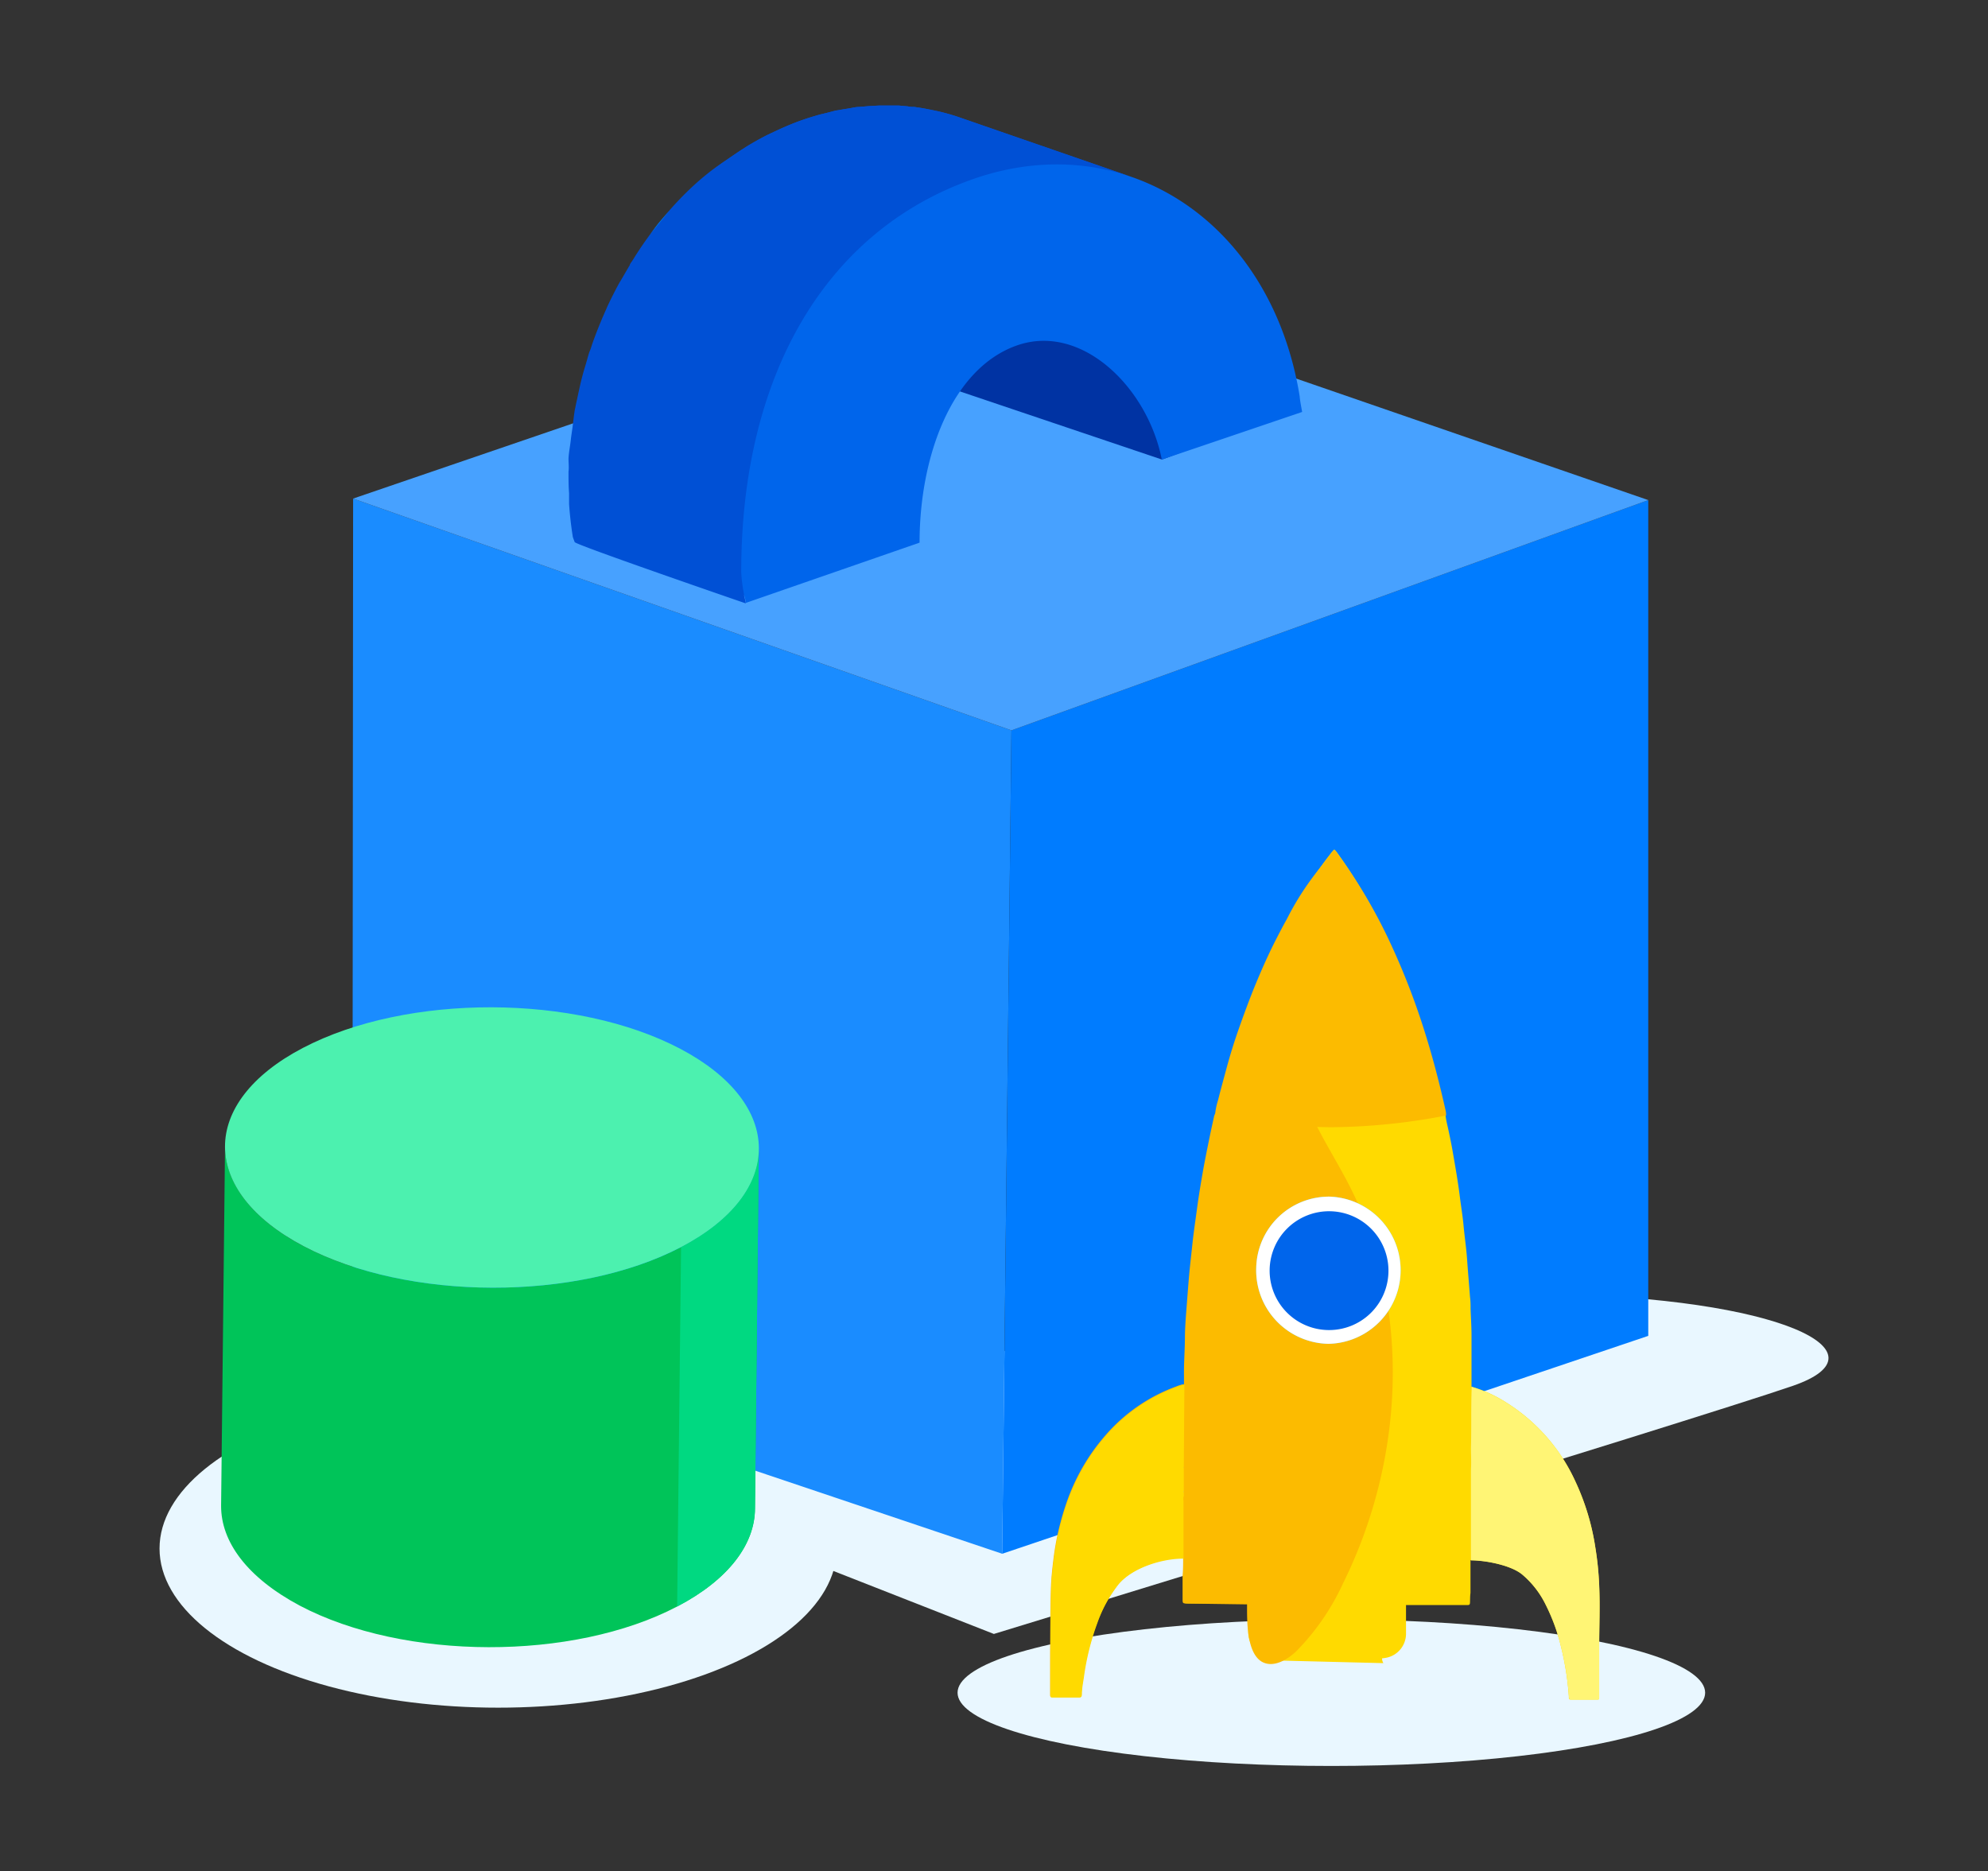 <svg id="Layer_1" data-name="Layer 1" xmlns="http://www.w3.org/2000/svg" viewBox="0 0 212.47 200"><rect x="0" y="0" width="212.47" height="200" fill="#333333" stroke="none"/><defs><style>.cls-1{fill:#e9f7ff;}.cls-2{fill:#1a8cff;}.cls-3{fill:#007cff;}.cls-4{fill:#47a1ff;}.cls-5{fill:#0033a3;}.cls-6{fill:#0050d5;}.cls-7{fill:#0065eb;}.cls-8{fill:#ffda00;}.cls-9{fill:#fcbb00;}.cls-10{isolation:isolate;}.cls-11{fill:#00c459;}.cls-12{fill:#00d981;}.cls-13{fill:#4cf1af;}.cls-14{fill:#fff575;}.cls-15{fill:#65c8f9;}.cls-16{fill:#b1a59b;}.cls-17{fill:#fff;}.cls-18{fill:#0085e9;}</style></defs><ellipse class="cls-1" cx="53.24" cy="165.51" rx="36.19" ry="17.01"/><ellipse class="cls-1" cx="142.29" cy="180.92" rx="39.95" ry="7.83"/><path class="cls-1" d="M80.33,164.48l25.89,10.16s74.83-22.88,85.37-26.51-1.46-9.45-26.16-9.81-97,12.35-97,12.35Z"/><polygon class="cls-2" points="37.74 53.29 37.66 142.7 107.11 166.07 108.1 78.06 37.74 53.29"/><polygon class="cls-3" points="176.16 53.45 176.16 142.78 107.11 166.07 108.1 78.06 176.16 53.45"/><polygon class="cls-4" points="176.16 53.45 107.03 29.59 37.74 53.29 108.1 78.06 176.16 53.45"/><polygon class="cls-5" points="124.19 49.12 94.45 39.09 108.87 34.28 137.5 44.1 124.19 49.12"/><path class="cls-6" d="M117.88,18.09c.24.05,2.17.52,2.88.76l-18.32-6.34a22.25,22.25,0,0,0-2.16-.61l-.71-.15c-.51-.1-1-.2-1.52-.27l-.32-.05c-.22,0-.46,0-.69-.06l-1-.09c-.36,0-.72,0-1.07,0h-1l-1.09.06-1.06.09c-.36,0-.73.1-1.1.16s-.71.11-1.07.18l-.34.05-1,.26-.67.16c-.68.19-1.37.4-2.07.65-.92.33-1.83.72-2.72,1.14l-.45.21-.34.16c-.76.38-1.5.8-2.23,1.24l-.5.32c-.67.43-1.33.88-2,1.35l-.68.51c-.7.54-1.38,1.1-2,1.69l-.24.2-.06.06c-.75.68-1.47,1.41-2.17,2.16-.2.22-.39.45-.59.68-.41.47-.84.93-1.23,1.42l-.26.34c-.18.23-.36.48-.54.72-.45.59-.88,1.19-1.3,1.81-.18.27-.37.55-.54.82s-.25.36-.37.55c-.34.56-.66,1.13-1,1.7-.08.14-.16.26-.23.39-.42.78-.82,1.57-1.2,2.38-.06.12-.1.25-.16.37-.13.28-.24.56-.37.84-.29.7-.58,1.4-.84,2.11-.12.32-.24.64-.35,1s-.17.45-.25.67c-.13.43-.24.86-.37,1.29s-.26.86-.37,1.29c-.18.68-.32,1.37-.47,2.05-.08.4-.18.8-.25,1.2l-.06.26c-.09.56-.15,1.13-.22,1.69s-.15,1-.2,1.46c-.07.69-.22,1.38-.25,2.06,0,.46.06.92,0,1.38,0,.77,0,1.53.06,2.3,0,.39,0,.77,0,1.16q.12,1.73.39,3.45c0,.08.1.32.21.62s18.28,6.55,18.28,6.55c0-.29-.13-.55-.17-.83C79.35,62.46,117.38,18,117.88,18.09Z"/><path class="cls-6" d="M92.1,36.47c3.47-4,25.66-18.4,25.78-18.38s2.17.52,2.88.76l-18.32-6.34a22.25,22.25,0,0,0-2.16-.61l-.71-.15c-.51-.1-1-.2-1.52-.27l-.32-.05c-.22,0-.46,0-.69-.06l-1-.09c-.36,0-.72,0-1.07,0h-1l-1.09.06-1.06.09c-.36,0-.73.1-1.1.16s-.71.11-1.07.18l-.34.05-1,.26-.67.16c-.68.19-1.37.4-2.07.65-.92.33-1.83.72-2.72,1.14l-.45.21-.34.16c-.76.38-1.5.8-2.23,1.24l-.5.32c-.67.43-1.3.91-2,1.35-5.82,3.84-9.65,10.41-9.65,10.41-.12.19-.25.36-.37.55"/><path class="cls-7" d="M103.8,19.21c16.39-5.86,32.11,4.51,35.11,23.18,0,.28.21,1.36.26,1.64l-15,5.09c-1.52-7.73-8.61-14.66-15.54-12.18S98.28,48.8,98.28,58L79.71,64.44c0-.29-.13-.55-.17-.83a15.15,15.15,0,0,1-.32-2.49C79.22,40.24,88.13,24.81,103.8,19.21Z"/><path class="cls-8" d="M147.85,177.76a1,1,0,0,1-.14-.51,5,5,0,0,0,.56-.09,2.62,2.62,0,0,0,2-2.48c0-1,0-2.09,0-3.13h.21l6.18,0h.18c.22,0,.26-.06.27-.29s0-.68.05-1c0-1.17,0-2.33,0-3.5,1.59,0,4.32.52,5.54,1.53a9.89,9.89,0,0,1,2.48,3.19,20.43,20.43,0,0,1,1.67,4.6,30.82,30.82,0,0,1,.82,5.22c0,.35,0,.35.37.35h2.6c.25,0,.26,0,.27-.27v-.14c0-1.75,0-3.51,0-5.26,0-2.17.09-4.33,0-6.5a33.76,33.76,0,0,0-.42-4.14,25.7,25.7,0,0,0-2.12-7,19.45,19.45,0,0,0-7.36-8.42,14.24,14.24,0,0,0-3.74-1.71c0-1.82,0-3.65,0-5.47,0-1-.07-1.91-.1-2.86,0-.41,0-.83-.06-1.24-.1-1.35-.22-2.7-.31-4s-.27-2.43-.38-3.64c-.09-1-.26-2-.38-2.95-.21-1.74-.52-3.46-.82-5.19-.12-.67-.26-1.34-.4-2s-.24-1-.32-1.59a2,2,0,0,0-.09-.55c-.66-3-1.42-5.88-2.34-8.76a76.83,76.83,0,0,0-3.53-9.08A55.87,55.87,0,0,0,143,91.26a4.08,4.08,0,0,0-.25-.33c-.14-.16-.15-.16-.29,0a3.76,3.76,0,0,0-.25.31c-.86,1.1-1.67,2.24-2.44,3.42s-1.46,2.36-2.13,3.57c-.45.8-.87,1.61-1.28,2.42-.75,1.48-1.42,3-2.05,4.52s-1.3,3.35-1.88,5c-.47,1.35-.89,2.72-1.26,4.1-.3,1.1-.6,2.2-.88,3.31a7.19,7.19,0,0,0-.29,1.3c0,.14-.1.27-.13.41-.16.74-.33,1.49-.48,2.23-.23,1.13-.46,2.26-.67,3.4-.25,1.44-.5,2.89-.69,4.35-.17,1.26-.36,2.51-.49,3.77s-.28,2.46-.38,3.69-.18,2.32-.27,3.48c-.07.89-.13,1.78-.14,2.67,0,1.36-.12,2.71-.1,4.06,0,.33,0,.66,0,1a3.87,3.87,0,0,0-.88.26,18.25,18.25,0,0,0-7.44,5.11,21.68,21.68,0,0,0-4.3,7.48,29,29,0,0,0-1.32,5.74c-.14,1.12-.26,2.25-.29,3.38-.06,2.51-.07,5-.08,7.53l0,3.6c0,.3,0,.32.28.33l2.72,0c.26,0,.27,0,.29-.29,0-.59.12-1.19.21-1.78a27.39,27.39,0,0,1,1.43-5.79,14.67,14.67,0,0,1,2.29-4.2c1.47-1.77,4.61-2.82,7-2.79,0,.63,0,1.26-.06,1.89,0,.81,0,1.63,0,2.44,0,.52,0,.52.53.53l6.38,0c0,1,0,2,0,3a2.66,2.66,0,0,0,2.52,2.74.67.67,0,0,1-.1.34"/><path class="cls-9" d="M133.28,171.48c0,1.65-.08,5.19,1.6,6.14,1.19.66,2.65-.18,3.64-1.11a25.32,25.32,0,0,0,5-7.24c6.53-13.15,7.4-29.37.74-42.46-1.72-3.38-3.92-6.55-5.1-10.15a26.17,26.17,0,0,1-.49-13,78.07,78.07,0,0,1,3.86-12.55,30,30,0,0,0-5,7.13c-.45.8-.87,1.61-1.28,2.42-.75,1.48-1.42,3-2.05,4.52s-1.3,3.35-1.88,5c-.47,1.35-.89,2.72-1.26,4.1-.3,1.1-.6,2.2-.88,3.31a7.19,7.19,0,0,0-.29,1.3c0,.14-.1.27-.13.41-.16.74-.33,1.49-.48,2.23-.23,1.13-.46,2.26-.67,3.4-.25,1.44-.5,2.89-.69,4.35-.17,1.26-.36,2.51-.49,3.77s-.28,2.46-.38,3.69-.18,2.32-.27,3.48c-.07.89-.13,1.78-.14,2.67,0,1.36-.12,2.71-.1,4.06,0,.33,0,.66,0,1a3.87,3.87,0,0,0-.88.26,18.25,18.25,0,0,0-7.44,5.11,21.68,21.68,0,0,0-4.3,7.48,29,29,0,0,0-1.32,5.74c-.14,1.12-.26,2.25-.29,3.38-.06,2.51-.07,5-.08,7.53l0,3.6c0,.3,0,.32.28.33l2.72,0c.26,0,.27,0,.29-.29,0-.59.12-1.19.21-1.78a27.39,27.39,0,0,1,1.43-5.79,14.67,14.67,0,0,1,2.29-4.2c1.47-1.77,4.61-2.82,7-2.79,0,.63,0,1.26-.06,1.89,0,.81,0,1.63,0,2.44,0,.52,0,.52.53.53Z"/><g class="cls-10"><path class="cls-11" d="M81.1,122.79l-.41,38.42c0,3.81-2.79,7.61-8.32,10.5-11.12,5.83-29.18,5.79-40.34-.1-5.62-3-8.42-6.82-8.4-10.68l.42-38.42c0,3.85,2.77,7.72,8.39,10.68,11.17,5.89,29.22,5.92,40.35.1C78.31,130.4,81.08,126.6,81.1,122.79Z"/></g><g class="cls-10"><path class="cls-12" d="M72.79,133.29c5.52-2.89,8.29-6.69,8.31-10.5l-.41,38.42c0,3.81-2.79,7.61-8.32,10.5"/></g><path class="cls-13" d="M72.71,112.1c11.17,5.89,11.19,15.37.08,21.19s-29.18,5.79-40.35-.1S21.25,117.82,32.38,112,61.54,106.22,72.71,112.1Z"/><path class="cls-9" d="M154.55,119.23a66.62,66.62,0,0,1-12.29,1.25A52.21,52.21,0,0,1,130,118.93a7.19,7.19,0,0,1,.29-1.3c.28-1.11.58-2.21.88-3.31.37-1.38.79-2.75,1.26-4.1.58-1.7,1.21-3.39,1.88-5s1.3-3,2.05-4.52c.41-.81.83-1.62,1.28-2.42.67-1.21,1.38-2.41,2.13-3.57s1.58-2.32,2.44-3.42a3.76,3.76,0,0,1,.25-.31c.14-.16.15-.16.29,0a4.08,4.08,0,0,1,.25.33,55.87,55.87,0,0,1,5.64,9.58,76.83,76.83,0,0,1,3.53,9.08c.92,2.88,1.68,5.81,2.34,8.76A2,2,0,0,1,154.55,119.23Z"/><path class="cls-8" d="M126.49,159.94a1.61,1.61,0,0,0,0,.49c0,2,0,4.1,0,6.16-2.36,0-5.5,1-7,2.79a14.67,14.67,0,0,0-2.29,4.2,27.39,27.39,0,0,0-1.43,5.79c-.09.59-.16,1.19-.21,1.78,0,.27,0,.29-.29.29l-2.72,0c-.26,0-.28,0-.28-.33l0-3.6c0-2.51,0-5,.08-7.53,0-1.13.15-2.26.29-3.38a29,29,0,0,1,1.32-5.74,21.68,21.68,0,0,1,4.3-7.48,18.25,18.25,0,0,1,7.44-5.11,3.87,3.87,0,0,1,.88-.26c0,.18,0,.35,0,.53l-.06,8.15a.61.61,0,0,0,0,.14h0a.05.05,0,0,0,0,.08l0,1.91a.08.08,0,0,0,0,.07v1.07Z"/><path class="cls-14" d="M157.21,166.78c0-.17,0-.35,0-.53l0-5.54c0-.11,0-.21,0-.32,0-1.08,0-2.15,0-3.23a.78.78,0,0,0,0-.14c.05-.75,0-1.5,0-2.26.06-2.07,0-4.14.07-6.21l0-.32a14.24,14.24,0,0,1,3.74,1.71,19.45,19.45,0,0,1,7.36,8.42,25.7,25.7,0,0,1,2.12,7,33.76,33.76,0,0,1,.42,4.14c.1,2.17,0,4.33,0,6.5,0,1.75,0,3.51,0,5.26v.14c0,.25,0,.26-.27.27h-2.6c-.33,0-.34,0-.37-.35a30.82,30.82,0,0,0-.82-5.22,20.43,20.43,0,0,0-1.67-4.6,9.89,9.89,0,0,0-2.48-3.19C161.53,167.3,158.8,166.78,157.21,166.78Z"/><path class="cls-15" d="M142,143.63a7.87,7.87,0,0,0,.18-15.73,7.78,7.78,0,0,0-7.92,7.59A7.86,7.86,0,0,0,142,143.63Z"/><path class="cls-16" d="M126.5,159.37a.09.09,0,0,1,0,.13Z"/><path class="cls-16" d="M126.5,158.8l0,0,0,0A.08.08,0,0,1,126.5,158.8Z"/><path class="cls-16" d="M126.54,156.81l0,.08A.05.05,0,0,1,126.54,156.81Z"/><path class="cls-17" d="M142,143.63a7.86,7.86,0,0,1-7.74-8.14,7.78,7.78,0,0,1,7.92-7.59,7.87,7.87,0,0,1-.18,15.73Z"/><path class="cls-7" d="M142,142.16a6.35,6.35,0,1,1,6.39-6.13A6.34,6.34,0,0,1,142,142.16Z"/><path class="cls-18" d="M71.49,22.59c-.41.47-.84.93-1.23,1.42l-.26.34c-.18.23-.36.48-.54.72"/><path class="cls-18" d="M74.31,19.69l-.06.06"/></svg>
